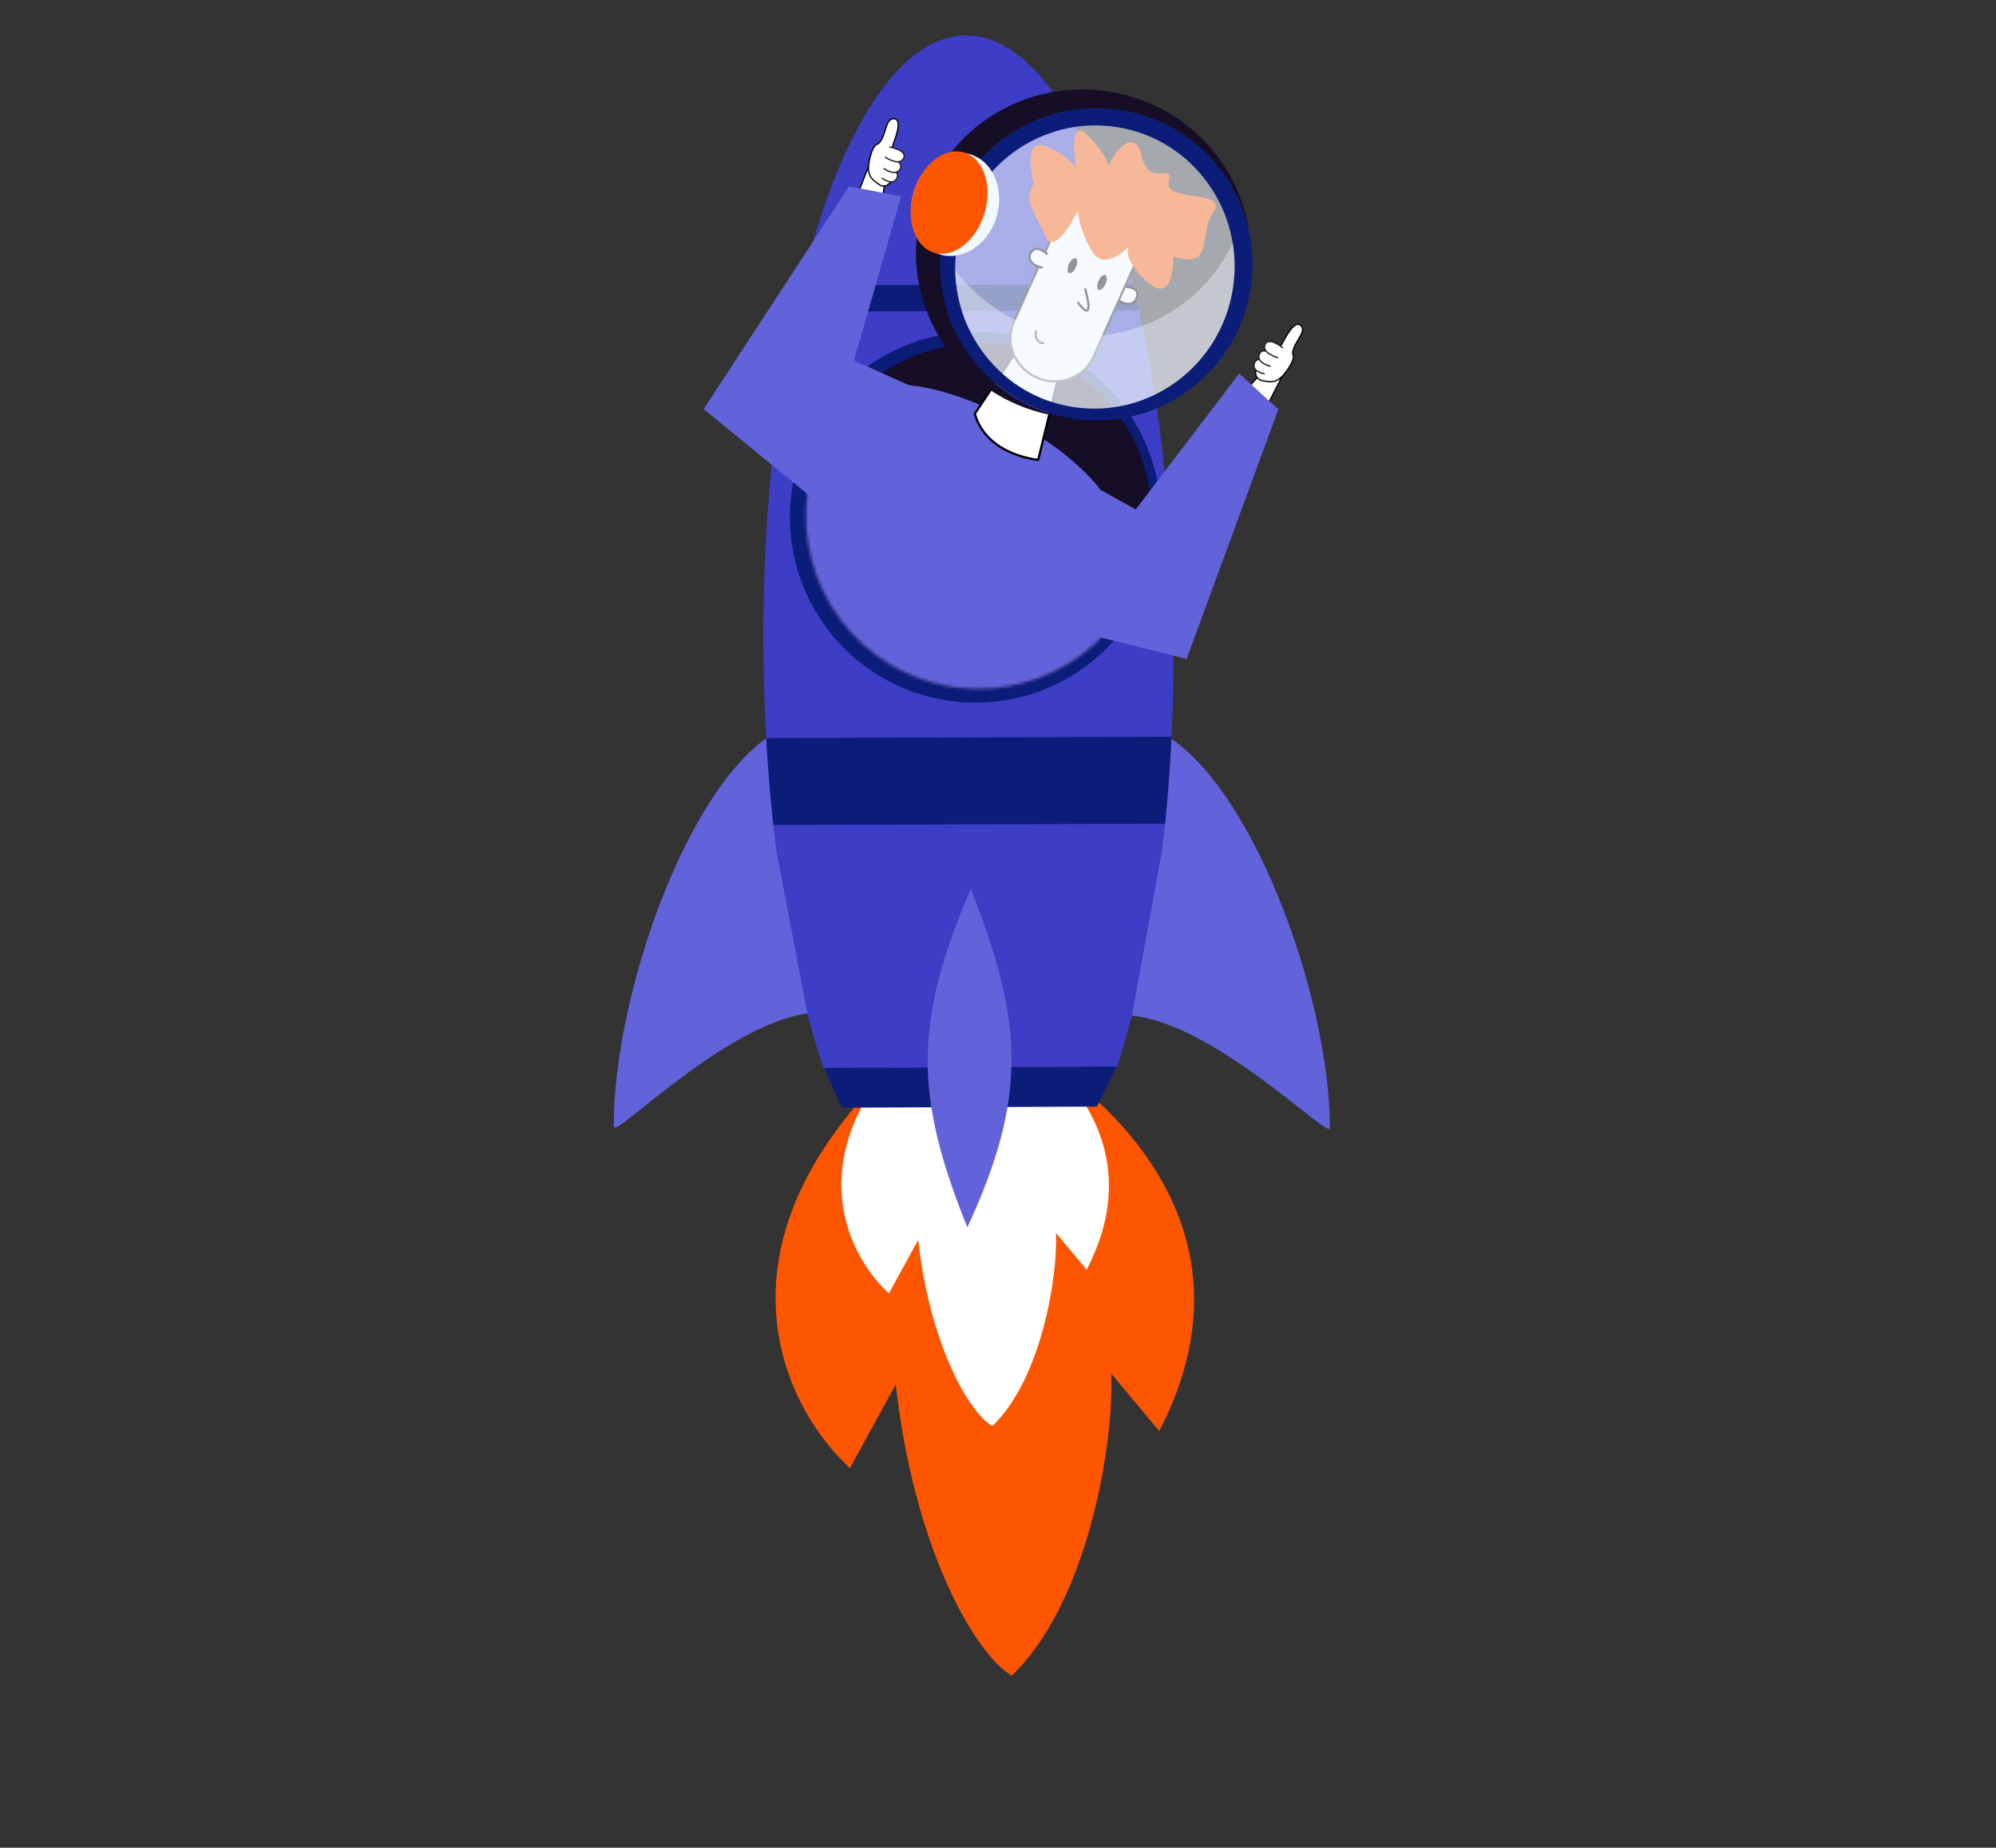 <?xml version="1.0" encoding="UTF-8"?> <svg xmlns="http://www.w3.org/2000/svg" width="688" height="637" viewBox="0 0 688 637" fill="none"><rect x="0" y="0" width="688" height="637" fill="#333333" stroke="none"/><path d="M399.57 493.331C439.666 416.199 369.877 364.89 329.97 348.877C238.287 417.978 267.104 482.476 292.974 506.088L308.766 477.252C314.813 532.281 335.368 569.608 348.71 577.664C375.135 552.462 384.102 497.007 383.02 473.545L399.57 493.331Z" fill="#FE5500"></path><path d="M374.556 437.716C400.194 388.397 355.57 355.589 330.053 345.35C271.429 389.534 289.855 430.775 306.397 445.873L316.495 427.435C320.361 462.621 333.504 486.489 342.035 491.64C358.932 475.525 364.666 440.066 363.974 425.064L374.556 437.716Z" fill="white"></path><path d="M269.552 251.202C272.179 271.571 276.043 332.374 280.595 349.16C251.924 351.097 211.574 392.809 211.56 388.475C211.369 342.251 238.288 266.513 269.552 251.202Z" fill="#6262DA"></path><path d="M458.445 388.909C458.462 393.282 416.991 351.008 388.261 350.027C392.699 333.115 396.055 272.174 398.521 251.652C430.232 266.56 458.253 342.274 458.434 388.9L458.445 388.909Z" fill="#6262DA"></path><path d="M401.577 283.976C402.557 274.263 403.313 264.263 403.804 253.997C404.311 243.405 404.566 232.557 404.519 221.487C404.342 179.241 399.971 139.93 392.564 107.047C391.876 103.977 391.162 100.959 390.412 98.005C377.337 45.938 356.418 12.146 332.965 12.23C332.681 12.231 332.388 12.263 332.103 12.264C309.007 13.165 288.705 46.874 276.214 98.378C275.501 101.339 274.812 104.36 274.137 107.43C267.006 140.355 262.949 179.692 263.117 221.948C263.162 232.998 263.499 243.863 264.099 254.444C264.674 264.702 265.515 274.696 266.568 284.4C266.91 287.475 267.27 290.509 267.648 293.522L278.515 350.44C280.181 356.661 281.949 362.61 283.836 368.246L291.318 368.219L372.099 367.957L376.562 367.941L376.562 367.942L384.99 367.915C386.833 362.257 388.562 356.292 390.167 350.031L400.616 292.721L400.614 292.7L400.618 292.702C400.949 289.816 401.279 286.91 401.577 283.976Z" fill="#3D3DC6"></path><path d="M336.066 636.612L323.938 636.648L336.066 636.612Z" fill="#DFF9F6"></path><path d="M305.866 380.256L298.536 380.282L297.987 380.282L305.866 380.256Z" fill="#636B6B"></path><path d="M305.867 380.256L313.329 380.231L305.867 380.256Z" fill="#636B6B"></path><path d="M313.329 380.231L315.068 380.234L313.329 380.231Z" fill="#636B6B"></path><path d="M315.068 380.234L305.867 380.256L313.329 380.231L315.068 380.234Z" fill="#636B6B"></path><path d="M323.841 368.133L309.323 368.174L323.841 368.133Z" fill="#636B6B"></path><path d="M330.642 368.106L323.841 368.133L330.642 368.106Z" fill="#636B6B"></path><path d="M333.986 380.162L334.443 380.158L333.986 380.162Z" fill="#F3210B"></path><path d="M334.444 380.159L333.987 380.162L332.848 380.165L334.444 380.159Z" fill="#F3210B"></path><path d="M332.848 380.165L333.987 380.162L332.848 380.165Z" fill="#F3210B"></path><path d="M332.716 107.25L274.148 107.439C274.812 104.36 275.501 101.339 276.225 98.388L332.658 98.195L332.716 107.25Z" fill="#0B1D79"></path><path d="M332.658 98.194L390.432 98.003C391.183 100.957 391.897 103.975 392.585 107.046L332.716 107.25L332.658 98.194Z" fill="#0B1D79"></path><path fill-rule="evenodd" clip-rule="evenodd" d="M266.578 284.409L333.828 284.186L333.837 284.175L333.645 254.213L264.109 254.454C264.685 264.712 265.525 274.705 266.578 284.409ZM403.813 253.996C403.813 253.993 403.813 253.99 403.813 253.987L403.824 253.996L403.813 253.996ZM403.813 253.996L333.647 254.233L333.839 284.195L401.586 283.965C402.566 274.256 403.31 264.249 403.813 253.996Z" fill="#0B1D79"></path><path d="M368.012 367.976L372.1 367.977L368.012 367.976Z" fill="#636B6B"></path><path fill-rule="evenodd" clip-rule="evenodd" d="M400.139 178.319C400.139 213.624 371.519 242.244 336.215 242.244C300.91 242.244 272.29 213.624 272.29 178.319C272.29 143.015 300.91 114.395 336.215 114.395C371.519 114.395 400.139 143.015 400.139 178.319ZM336.215 227.22C363.222 227.22 385.115 205.326 385.115 178.319C385.115 151.312 363.222 129.419 336.215 129.419C309.208 129.419 287.314 151.312 287.314 178.319C287.314 205.326 309.208 227.22 336.215 227.22Z" fill="#0B1D79"></path><path d="M393.7 197.34C382.987 228.461 349.073 245.004 317.953 234.29C286.833 223.576 270.29 189.663 281.003 158.543C291.717 127.422 325.63 110.879 356.75 121.593C387.871 132.306 404.414 166.22 393.7 197.34Z" fill="#160D27"></path><mask id="mask0_2000_1036" style="mask-type:alpha" maskUnits="userSpaceOnUse" x="277" y="118" width="120" height="120"><path d="M393.699 197.34C382.986 228.46 349.073 245.003 317.952 234.29C286.832 223.576 270.289 189.663 281.002 158.542C291.716 127.422 325.629 110.879 356.749 121.593C387.87 132.306 404.413 166.219 393.699 197.34Z" fill="#160D27"></path></mask><g mask="url(#mask0_2000_1036)"><path d="M359.28 315.476L206 257.42L280.538 159.197C288.485 150.385 298.355 133.298 310.599 132.782C323.961 132.219 357.912 144.85 377.249 166.232C396.587 187.613 368.182 247.605 359.28 315.476Z" fill="#6262DA"></path></g><path d="M434.072 129.294L444.52 124.707L433.064 147.109L423.14 141.808L434.072 129.294Z" fill="white" stroke="black" stroke-width="0.437"></path><path d="M448.342 112.174C450.847 114.397 445.165 118.558 445.61 122.261C446.554 123.024 444.678 126.675 442.378 129.267C439.502 132.508 437.145 131.593 434.978 131.159C432.444 130.651 431.87 127.654 434.555 124.067C437.723 119.836 437.931 123.066 441.714 118.803C442.244 118.205 445.837 109.952 448.342 112.174Z" fill="white" stroke="black" stroke-width="0.437"></path><path d="M437.534 125.694C437.534 125.694 433.776 122.36 432.527 124.902C430.995 128.02 435.764 128.872 435.764 128.872" fill="white"></path><path d="M437.534 125.694C437.534 125.694 433.776 122.36 432.527 124.902C430.995 128.02 435.764 128.872 435.764 128.872" stroke="#1D1D1B" stroke-width="0.437" stroke-miterlimit="10" stroke-linecap="round"></path><path d="M439.201 122.695C439.201 122.695 435.443 119.361 434.193 121.903C432.662 125.021 437.848 126.243 437.848 126.243" fill="white"></path><path d="M439.201 122.695C439.201 122.695 435.443 119.361 434.193 121.903C432.662 125.021 437.848 126.243 437.848 126.243" stroke="#1D1D1B" stroke-width="0.437" stroke-miterlimit="10" stroke-linecap="round"></path><path d="M442.077 119.797C442.077 119.797 437.356 116.083 436.106 118.626C434.575 121.744 440.443 123.269 440.443 123.269" fill="white"></path><path d="M442.077 119.797C442.077 119.797 437.356 116.083 436.106 118.626C434.575 121.744 440.443 123.269 440.443 123.269" stroke="#1D1D1B" stroke-width="0.437" stroke-miterlimit="10" stroke-linecap="round"></path><path d="M409.004 227.19L440.642 141.106L427.141 128.774L391.481 175.62L361.649 159.047L333.244 208.267L409.004 227.19Z" fill="#6262DA"></path><path d="M304.925 62.991L301.405 52.136L292.286 75.587L302.844 79.477L304.925 62.991Z" fill="white" stroke="black" stroke-width="0.437"></path><path d="M308.227 40.949C304.901 40.556 305.57 47.567 302.508 49.696C301.31 49.498 299.83 53.326 299.423 56.768C298.914 61.071 301.165 62.223 302.929 63.553C304.993 65.109 307.614 63.545 308.508 59.155C309.563 53.975 307.012 55.968 307.681 50.308C307.775 49.514 311.552 41.343 308.227 40.949Z" fill="white" stroke="black" stroke-width="0.437"></path><path d="M305.311 58.011C305.311 58.011 310.3 58.602 309.232 61.225C307.921 64.442 304.114 61.445 304.114 61.445" fill="white"></path><path d="M305.311 58.011C305.311 58.011 310.3 58.602 309.232 61.225C307.921 64.442 304.114 61.445 304.114 61.445" stroke="#1D1D1B" stroke-width="0.437" stroke-miterlimit="10" stroke-linecap="round"></path><path d="M306.444 54.773C306.444 54.773 311.433 55.363 310.365 57.987C309.054 61.203 304.693 58.141 304.693 58.141" fill="white"></path><path d="M306.444 54.773C306.444 54.773 311.433 55.363 310.365 57.987C309.054 61.203 304.693 58.141 304.693 58.141" stroke="#1D1D1B" stroke-width="0.437" stroke-miterlimit="10" stroke-linecap="round"></path><path d="M306.697 50.698C306.697 50.698 312.61 51.755 311.541 54.379C310.23 57.596 305.19 54.226 305.19 54.226" fill="white"></path><path d="M306.697 50.698C306.697 50.698 312.61 51.755 311.541 54.379C310.23 57.596 305.19 54.226 305.19 54.226" stroke="#1D1D1B" stroke-width="0.437" stroke-miterlimit="10" stroke-linecap="round"></path><path d="M242.551 141.042L292.665 64.231L310.621 67.686L294.372 124.273L325.487 138.289L302.998 190.478L242.551 141.042Z" fill="#6262DA"></path><path d="M364.772 130.164L357.868 158.512C357.868 158.512 340.133 157.119 336.011 142.64L350.973 120.045L364.772 130.164Z" fill="white" stroke="black" stroke-width="0.76" stroke-linecap="round" stroke-linejoin="round"></path><path d="M387.706 98.829C387.706 98.829 392.56 98.885 392.012 101.883C391.465 104.88 388.68 105.773 385.555 103.531" fill="white"></path><path d="M387.706 98.829C387.706 98.829 392.56 98.885 392.012 101.883C391.465 104.88 388.68 105.773 385.555 103.532" stroke="black" stroke-width="0.76" stroke-miterlimit="10"></path><path d="M389.171 66.901L383.266 64.257C380.42 62.982 377.204 62.846 374.324 63.879C371.445 64.912 369.138 67.029 367.912 69.765L349.493 110.864C347.931 114.353 347.875 118.344 349.337 121.959C350.799 125.574 353.659 128.518 357.288 130.142C360.917 131.767 365.018 131.941 368.689 130.624C372.361 129.307 375.302 126.607 376.865 123.119L395.284 82.019C396.51 79.284 396.555 76.153 395.41 73.317C394.264 70.481 392.022 68.172 389.176 66.897L389.171 66.901Z" fill="white" stroke="#222221" stroke-width="0.76" stroke-miterlimit="10"></path><path d="M368.488 94.161C367.821 93.862 367.794 92.47 368.429 91.053C369.065 89.635 370.121 88.728 370.789 89.028C371.457 89.327 371.483 90.718 370.848 92.136C370.212 93.554 369.156 94.46 368.488 94.161Z" fill="black"></path><path d="M378.68 99.948C378.013 99.649 377.986 98.257 378.622 96.84C379.257 95.422 380.313 94.515 380.981 94.814C381.649 95.114 381.675 96.505 381.04 97.923C380.405 99.341 379.348 100.247 378.68 99.948Z" fill="black"></path><path d="M374.098 99.743C374.098 99.743 377.776 112.432 371.643 104.431" stroke="black" stroke-width="0.76" stroke-linecap="round" stroke-linejoin="round"></path><path d="M360.859 87.479C360.859 87.479 357.882 84.662 356.025 86.27C354.169 87.877 354.037 91.058 359.069 92.252" fill="white"></path><path d="M360.859 87.479C360.859 87.479 357.882 84.662 356.025 86.27C354.169 87.877 354.037 91.058 359.069 92.252" stroke="black" stroke-width="0.76" stroke-linecap="round" stroke-linejoin="round"></path><path d="M359.575 118.268C358.026 118.435 356.397 116.312 357.144 114.294" stroke="black" stroke-width="0.76" stroke-linecap="round" stroke-linejoin="round"></path><path d="M394.985 96.803C403.022 104.288 404.591 94.359 404.371 88.46C418.757 92.969 412.922 80.983 418.228 73.053C423.535 65.124 401.143 69.956 402.883 62.601C404.624 55.247 395.621 65.968 393.16 52.218C390.16 44.507 384.476 52.318 382.01 57.188C381.872 55.828 380.209 51.771 374.663 46.421C369.117 41.071 369.883 52.07 370.959 58.238C370.307 56.718 367.289 53.025 360.431 50.424C353.571 47.823 354.889 57.903 356.405 63.269C352.256 69.304 357.102 73.644 360.308 81.42C362.872 87.641 368.876 78.087 371.557 72.532C371.535 74.406 372.438 79.805 376.235 86.412C379.721 92.477 385.864 88.345 389.169 84.862C388.118 86.715 388.378 90.65 394.985 96.803Z" fill="#FF5500"></path><path fill-rule="evenodd" clip-rule="evenodd" d="M430.456 79.466C425.802 58.55 408.821 41.578 386.375 38.005C357.028 33.334 329.45 53.338 324.779 82.685C320.238 111.218 339.021 138.077 367.038 143.839C366.189 143.741 365.338 143.625 364.486 143.489C333.012 138.48 311.484 109.365 316.403 78.46C321.322 47.554 350.825 26.562 382.3 31.571C407.842 35.637 426.833 55.577 430.456 79.466Z" fill="#160D27"></path><path fill-rule="evenodd" clip-rule="evenodd" d="M369.46 144.281C398.808 148.952 426.385 128.948 431.056 99.6C435.727 70.253 415.723 42.676 386.376 38.005C357.028 33.334 329.451 53.338 324.78 82.685C320.109 112.033 340.113 139.61 369.46 144.281ZM424.931 99.616C420.692 126.247 395.975 144.449 369.725 140.271C343.474 136.093 325.63 111.117 329.868 84.486C334.107 57.854 358.824 39.652 385.074 43.831C411.325 48.009 429.169 72.985 424.931 99.616Z" fill="#0B1D79"></path><path d="M369.724 140.271C395.975 144.449 420.692 126.247 424.93 99.616C429.169 72.985 411.325 48.009 385.074 43.83C358.823 39.652 334.107 57.854 329.868 84.486C325.629 111.117 343.474 136.093 369.724 140.271Z" fill="#F2F9FF" fill-opacity="0.6"></path><path d="M424.93 99.616C420.692 126.248 395.975 144.449 369.723 140.27C346.31 136.544 329.588 116.275 329.254 93.041C337.663 104.473 350.397 112.726 365.522 115.133C390.666 119.135 414.555 105.72 424.904 83.805C425.742 88.901 425.789 94.224 424.93 99.616Z" fill="#F2F9FF" fill-opacity="0.4"></path><path d="M343.525 74.697C346.362 65.155 342.258 55.517 334.36 53.169C326.462 50.822 317.76 56.654 314.924 66.196C312.088 75.738 316.192 85.376 324.09 87.723C331.988 90.071 340.689 84.239 343.525 74.697Z" fill="#F2F9FF"></path><path d="M339.358 73.458C342.194 63.916 339.024 54.556 332.276 52.55C325.529 50.545 317.76 56.654 314.924 66.196C312.088 75.738 315.259 85.099 322.006 87.104C328.753 89.11 336.522 83 339.358 73.458Z" fill="#FE5500"></path><path d="M283.995 368.132L384.923 367.698L378.139 381.492L290.137 381.87L283.995 368.132Z" fill="#0B1D79"></path><path d="M334.605 306.422L334.633 306.422C352.721 352.4 354.347 377.768 333.46 423.089L333.432 423.089C314.957 377.512 315.086 351.967 334.605 306.422Z" fill="#6262DA"></path></svg> 